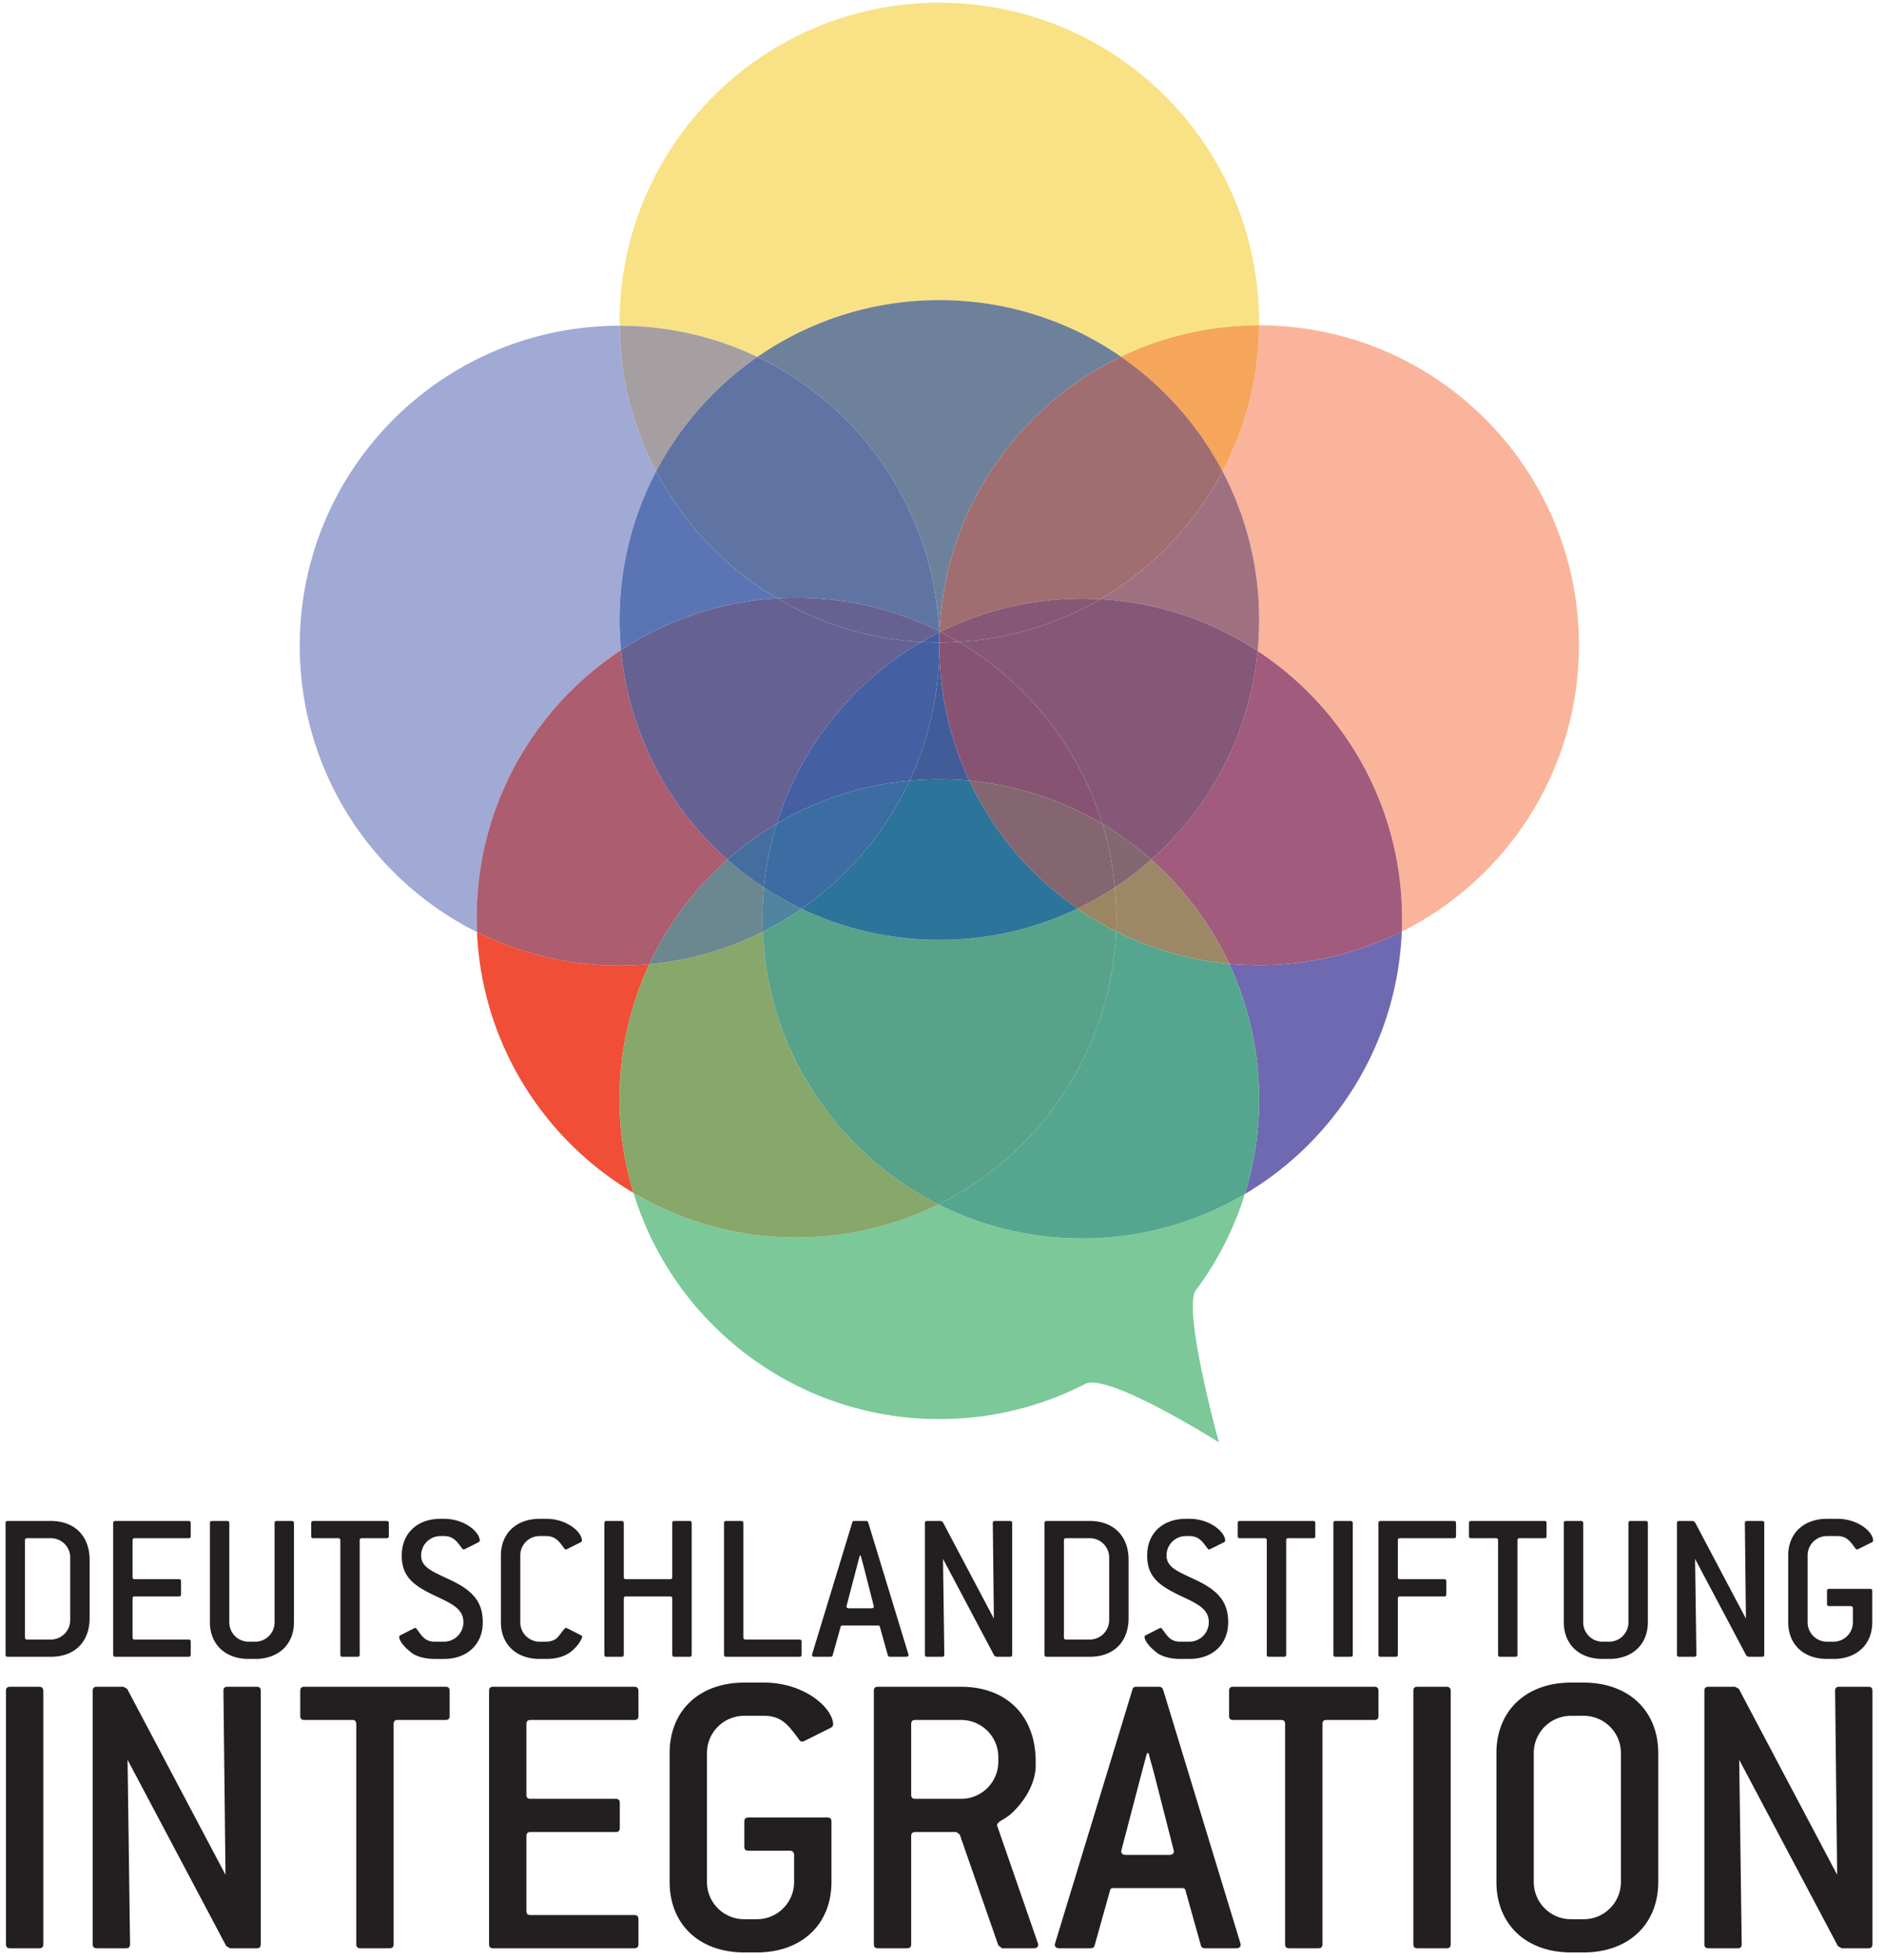 <svg clip-rule="evenodd" fill-rule="evenodd" stroke-linejoin="round" stroke-miterlimit="1.414" viewBox="0 0 274 285" xmlns="http://www.w3.org/2000/svg"><path d="m0 0h273v284.005h-273z" fill="none"/><g fill-rule="nonzero"><path d="m110.151 51.892a46.356 46.356 0 0 0 -20.043-4.53 70.536 70.536 0 0 1 -.002-.461c0-25.685 20.821-46.507 46.505-46.507 25.688 0 46.512 20.822 46.512 46.507l-.002.4a46.328 46.328 0 0 0 -20.095 4.554 46.29 46.29 0 0 0 -26.411-8.22 46.292 46.292 0 0 0 -26.464 8.257z" fill="#f9e286"/><path d="m92.134 173.438c-13.093-7.768-22.048-21.777-22.764-37.927a46.322 46.322 0 0 0 20.734 4.866 47.04 47.04 0 0 0 4.335-.199 46.333 46.333 0 0 0 -4.334 19.631c0 4.742.71 9.319 2.029 13.629z" fill="#f04e37"/><path d="m181.044 173.601a46.462 46.462 0 0 0 2.08-13.791c0-7.04-1.565-13.716-4.365-19.697 1.437.134 2.892.202 4.364.202a46.313 46.313 0 0 0 20.743-4.87c-.653 16.257-9.648 30.363-22.822 38.156z" fill="#6e69b0"/><path d="m177.272 209.7s-13.751-8.684-18.463-8.684c-.392 0-.722.06-.976.19a46.36 46.36 0 0 1 -21.22 5.11c-20.943 0-38.653-13.843-44.479-32.878a46.297 46.297 0 0 0 23.699 6.482 46.318 46.318 0 0 0 20.65-4.823 46.317 46.317 0 0 0 20.913 4.955c8.634 0 16.72-2.353 23.648-6.452a46.358 46.358 0 0 1 -7.105 13.959c-2.035 2.734 3.333 22.141 3.333 22.141z" fill="#7cc899"/><path d="m115.833 179.92a46.297 46.297 0 0 1 -23.699-6.482 46.505 46.505 0 0 1 -2.029-13.629 46.333 46.333 0 0 1 4.334-19.631 46.204 46.204 0 0 0 16.488-4.711c.705 17.348 10.913 32.245 25.556 39.63a46.318 46.318 0 0 1 -20.65 4.823z" fill="#88a76a"/><path d="m157.396 180.052a46.317 46.317 0 0 1 -20.913-4.955c14.767-7.329 25.085-22.272 25.818-39.693a46.178 46.178 0 0 0 16.458 4.708 46.337 46.337 0 0 1 4.365 19.697c0 4.802-.728 9.434-2.08 13.791a46.296 46.296 0 0 1 -23.648 6.452z" fill="#55a68f"/><path d="m136.483 175.097c-14.643-7.385-24.851-22.282-25.556-39.63a46.487 46.487 0 0 0 5.643-3.349 46.321 46.321 0 0 0 20.045 4.529 46.345 46.345 0 0 0 20.098-4.553 46.494 46.494 0 0 0 5.588 3.31c-.733 17.421-11.051 32.364-25.818 39.693z" fill="#58a289"/><path d="m136.655 91.815-.087-.043c-.783-17.611-11.36-32.677-26.417-39.88a46.292 46.292 0 0 1 26.464-8.257 46.29 46.29 0 0 1 26.411 8.22c-15.06 7.226-25.627 22.322-26.371 39.96z" fill="#6e819b"/><path d="m136.576 91.947-.008-.175.087.043-.004.095z" fill="#785d7a"/><path d="m140.979 113.505a47.392 47.392 0 0 0 -8.7-.003 46.317 46.317 0 0 0 4.335-19.36 46.31 46.31 0 0 0 4.365 19.363zm-4.365-19.968-.001-.129h.002z" fill="#425c9a"/><path d="m136.613 93.408c-.005-.49-.017-.975-.037-1.461l.075-.037c-.02.498-.032.995-.036 1.498h-.004" fill="#425c9a"/><path d="m136.615 136.647a46.321 46.321 0 0 1 -20.045-4.529 46.696 46.696 0 0 0 15.709-18.616 47.406 47.406 0 0 1 8.7.003 46.696 46.696 0 0 0 15.734 18.589 46.345 46.345 0 0 1 -20.098 4.553z" fill="#2c7499"/><path d="m203.866 135.444c.026-.63.038-1.265.038-1.901 0-16.264-8.348-30.577-20.995-38.889.143-1.485.216-2.991.216-4.513a46.3 46.3 0 0 0 -5.322-21.622 46.27 46.27 0 0 0 5.318-21.218h.002c25.688 0 46.51 20.821 46.51 46.508 0 18.231-10.491 34.012-25.767 41.635z" fill="#fab49b"/><path d="m177.803 68.519a46.717 46.717 0 0 0 -14.777-16.664 46.33 46.33 0 0 1 20.097-4.554 46.296 46.296 0 0 1 -5.32 21.218z" fill="#f5a65b"/><path d="m183.123 140.314c-1.472 0-2.927-.068-4.364-.202a46.674 46.674 0 0 0 -11.328-15.136c8.569-7.585 14.319-18.282 15.478-30.322 12.647 8.312 20.995 22.625 20.995 38.889 0 .636-.012 1.271-.038 1.901a46.313 46.313 0 0 1 -20.743 4.87z" fill="#a15b7d"/><path d="m178.759 140.112a46.178 46.178 0 0 1 -16.458-4.708 46.886 46.886 0 0 0 -.163-6.378 46.753 46.753 0 0 0 5.293-4.05 46.674 46.674 0 0 1 11.328 15.136z" fill="#9c8866"/><path d="m162.301 135.404a46.494 46.494 0 0 1 -5.588-3.31 46.479 46.479 0 0 0 5.425-3.068 46.815 46.815 0 0 1 .163 6.378z" fill="#9c8562"/><path d="m182.909 94.654a46.255 46.255 0 0 0 -22.911-7.544 46.72 46.72 0 0 0 17.805-18.591 46.3 46.3 0 0 1 5.322 21.622c0 1.522-.073 3.028-.216 4.513z" fill="#9f7180"/><path d="m136.748 91.862a8.024 8.024 0 0 1 -.093-.047c.744-17.638 11.311-32.734 26.371-39.96a46.717 46.717 0 0 1 14.777 16.664 46.72 46.72 0 0 1 -17.805 18.591 47.774 47.774 0 0 0 -2.602-.071 46.307 46.307 0 0 0 -20.648 4.823z" fill="#a06e70"/><path d="m136.651 91.91.004-.095.093.047a2.914 2.914 0 0 0 -.097.048z" fill="#a1525e"/><path d="m167.431 124.976a46.7 46.7 0 0 0 -7.117-5.19c-3.431-11.21-10.982-20.62-20.889-26.462a46.225 46.225 0 0 0 20.573-6.214 46.255 46.255 0 0 1 22.911 7.544c-1.159 12.04-6.909 22.737-15.478 30.322z" fill="#865877"/><path d="m139.425 93.324a46.437 46.437 0 0 0 -2.677-1.462 46.307 46.307 0 0 1 20.648-4.823c.873 0 1.74.024 2.602.071a46.225 46.225 0 0 1 -20.573 6.214z" fill="#865875"/><path d="m160.314 119.786a46.224 46.224 0 0 0 -19.335-6.281 46.31 46.31 0 0 1 -4.365-19.363l.001-.272-.001-.333.001-.129c.942 0 1.881-.029 2.81-.084 9.907 5.842 17.458 15.252 20.889 26.462z" fill="#875373"/><path d="m136.615 93.408c.004-.503.016-1 .036-1.498l.097-.048c.909.458 1.803.947 2.677 1.462-.929.055-1.868.084-2.81.084z" fill="#875372"/><path d="m162.138 129.026a46.241 46.241 0 0 0 -1.824-9.24 46.7 46.7 0 0 1 7.117 5.19 46.753 46.753 0 0 1 -5.293 4.05z" fill="#846771"/><path d="m156.713 132.094a46.696 46.696 0 0 1 -15.734-18.589 46.224 46.224 0 0 1 19.335 6.281 46.241 46.241 0 0 1 1.824 9.24 46.479 46.479 0 0 1 -5.425 3.068z" fill="#846670"/><path d="m69.37 135.511c-15.28-7.622-25.774-23.406-25.774-41.641 0-25.685 20.824-46.508 46.508-46.508h.004a46.3 46.3 0 0 0 5.318 21.159 46.288 46.288 0 0 0 -5.322 21.62c0 1.48.07 2.944.205 4.388-12.642 8.314-20.985 22.624-20.985 38.886 0 .702.015 1.401.046 2.096z" fill="#a1a9d5"/><path d="m95.426 68.521a46.3 46.3 0 0 1 -5.318-21.159 46.356 46.356 0 0 1 20.043 4.53 46.725 46.725 0 0 0 -14.725 16.629z" fill="#a69fa1"/><path d="m90.104 140.377a46.322 46.322 0 0 1 -20.734-4.866 47.046 47.046 0 0 1 -.046-2.096c0-16.262 8.343-30.572 20.985-38.886 1.131 12.089 6.892 22.835 15.49 30.446a46.663 46.663 0 0 0 -11.36 15.203 47.04 47.04 0 0 1 -4.335.199z" fill="#ac5d70"/><path d="m94.439 140.178a46.663 46.663 0 0 1 11.36-15.203 46.545 46.545 0 0 0 5.305 4.058 47.02 47.02 0 0 0 -.177 6.434 46.204 46.204 0 0 1 -16.488 4.711z" fill="#6b878f"/><path d="m110.927 135.467a47.271 47.271 0 0 1 .177-6.434 46.256 46.256 0 0 0 5.466 3.085 46.487 46.487 0 0 1 -5.643 3.349z" fill="#4f859e"/><path d="m90.309 94.529a47.135 47.135 0 0 1 -.205-4.388 46.288 46.288 0 0 1 5.322-21.62 46.702 46.702 0 0 0 17.596 18.468 46.255 46.255 0 0 0 -22.713 7.54z" fill="#5b75b4"/><path d="m136.568 91.772a46.323 46.323 0 0 0 -20.735-4.866c-.944 0-1.881.028-2.811.083a46.702 46.702 0 0 1 -17.596-18.468 46.725 46.725 0 0 1 14.725-16.629c15.057 7.203 25.634 22.269 26.417 39.88z" fill="#5f74a3"/><path d="m105.799 124.975c-8.598-7.611-14.359-18.357-15.49-30.446a46.255 46.255 0 0 1 22.713-7.54 46.244 46.244 0 0 0 20.989 6.347c-9.961 5.805-17.568 15.203-21.045 26.419a46.617 46.617 0 0 0 -7.167 5.22z" fill="#666193"/><path d="m134.011 93.336a46.244 46.244 0 0 1 -20.989-6.347c.93-.055 1.867-.083 2.811-.083 7.45 0 14.493 1.752 20.735 4.866l.008.175c-.871.437-1.726.9-2.565 1.389z" fill="#676191"/><path d="m112.966 119.755c3.477-11.216 11.084-20.614 21.045-26.419.861.048 1.727.072 2.6.072.002.042.002.087.003.129l-.001.272.001.333a46.317 46.317 0 0 1 -4.335 19.36 46.223 46.223 0 0 0 -19.313 6.253z" fill="#4460a3"/><path d="m136.611 93.408c-.873 0-1.739-.024-2.6-.072a46.534 46.534 0 0 1 2.565-1.389c.02.486.032.971.037 1.461z" fill="#4460a3"/><path d="m111.104 129.033a46.545 46.545 0 0 1 -5.305-4.058 46.617 46.617 0 0 1 7.167-5.22 46.208 46.208 0 0 0 -1.862 9.278z" fill="#456e9e"/><path d="m116.57 132.118a46.256 46.256 0 0 1 -5.466-3.085c.306-3.197.94-6.303 1.862-9.278a46.223 46.223 0 0 1 19.313-6.253 46.696 46.696 0 0 1 -15.709 18.616z" fill="#3b6da2"/><path d="m136.614 94.142-.001-.333.001-.272.001.333z" fill="#705b8c"/><path d="m10.213 226.457a2.808 2.808 0 0 0 -2.821-2.819h-3.447c-.22 0-.314.094-.314.313v14.102c0 .219.094.318.314.318h3.447a2.831 2.831 0 0 0 2.821-2.825zm-2.821 14.417h-6.268c-.219 0-.314-.093-.314-.31v-19.122c0-.218.095-.313.314-.313h6.268c3.448 0 5.642 2.196 5.642 5.641v8.464c0 3.478-2.162 5.64-5.642 5.64zm20.035 0h-10.656c-.22 0-.313-.093-.313-.31v-19.122c0-.218.093-.313.313-.313h10.656c.189 0 .313.095.313.313v1.883c0 .216-.094.313-.313.313h-7.835c-.22 0-.313.094-.313.313v5.328c0 .219.093.314.313.314h6.424c.221 0 .314.093.314.314v1.879c0 .219-.093.315-.314.315h-6.424c-.22 0-.313.092-.313.313v5.639c0 .219.093.318.313.318h7.835c.189 0 .313.091.313.311v1.882c0 .217-.094.31-.313.31zm9.685.315h-.942c-3.416 0-5.641-2.131-5.641-5.327v-14.42c0-.218.094-.313.314-.313h2.194c.187 0 .312.095.312.313v14.42a2.81 2.81 0 0 0 2.821 2.82h.942a2.81 2.81 0 0 0 2.82-2.82v-14.42c0-.218.094-.313.314-.313h2.193c.188 0 .313.095.313.313v14.42c0 3.196-2.225 5.327-5.64 5.327zm19.121-17.551h-3.605c-.219 0-.313.094-.313.313v16.613c0 .217-.095.31-.313.31h-2.194c-.221 0-.313-.093-.313-.31v-16.613c0-.219-.094-.313-.315-.313h-3.603c-.219 0-.314-.097-.314-.313v-1.883c0-.218.095-.313.314-.313h10.656c.22 0 .313.095.313.313v1.883c0 .216-.093.313-.313.313zm5.018 2.507c0 1.693 1.535 2.288 4.075 3.479 3.322 1.536 4.889 3.164 4.889 6.238 0 3.165-2.225 5.327-5.641 5.327h-1.318c-1.504 0-2.727-.376-3.416-.91-1.221-.939-1.787-1.817-1.787-2.319 0-.093.064-.159.19-.219l1.973-1.004.158-.062c.126 0 .187.094.281.221.722.971 1.16 1.786 2.601 1.786h1.318a2.83 2.83 0 0 0 2.82-2.82c0-1.787-1.349-2.572-3.793-3.698-3.353-1.568-5.172-2.822-5.172-6.019 0-3.196 2.226-5.327 5.643-5.327h.502c3.071 0 5.203 1.972 5.203 3.164 0 .095-.064.189-.19.25l-2.004 1.004-.158.031c-.126 0-.157-.063-.251-.187-.72-.972-1.255-1.755-2.6-1.755h-.502a2.809 2.809 0 0 0 -2.821 2.82zm23.414 11.815c0 .219-.376 1.036-1.316 1.913-.941.875-2.256 1.316-3.918 1.316h-.94c-3.416 0-5.642-2.131-5.642-5.327v-9.717c0-3.196 2.226-5.327 5.642-5.327h.94c3.072 0 5.203 1.94 5.203 3.164 0 .095-.063.189-.189.25l-2.006 1.004-.155.031c-.125 0-.157-.063-.251-.187-.72-.972-1.254-1.755-2.602-1.755h-.94a2.808 2.808 0 0 0 -2.822 2.82v9.717a2.81 2.81 0 0 0 2.822 2.82h.94c.751 0 1.412-.311 1.693-.66.689-.815.972-1.347 1.19-1.347l.189.062 1.976 1.004c.125.06.186.126.186.219zm15.612 2.914h-2.193c-.219 0-.313-.093-.313-.31v-8.15c0-.221-.126-.313-.313-.313h-6.426c-.219 0-.313.092-.313.313v8.15c0 .217-.094.31-.315.31h-2.192c-.22 0-.315-.093-.315-.31v-19.122c0-.218.095-.313.315-.313h2.192c.189 0 .315.095.315.313v7.837c0 .219.094.314.313.314h6.426c.219 0 .313-.095.313-.314v-7.837c0-.218.094-.313.313-.313h2.193c.221 0 .316.095.316.313v19.122c0 .217-.095.31-.316.31zm15.989 0h-10.657c-.219 0-.313-.093-.313-.31v-19.122c0-.218.094-.313.313-.313h2.193c.188 0 .314.095.314.313v16.611c0 .219.095.318.314.318h7.836c.187 0 .313.091.313.311v1.882c0 .217-.094.31-.313.31zm9.282-13.352c-.094-.313-.218-.783-.375-1.377h-.126l-.376 1.41-1.534 5.86-.032.125c0 .189.124.285.344.285h3.289c.221 0 .347-.096.347-.285l-.032-.125zm6.582 13.071c0 .188-.126.281-.346.281h-2.349c-.156 0-.282-.061-.313-.217l-1.159-4.139c-.032-.154-.126-.186-.315-.186h-5.077c-.187 0-.283.032-.313.186l-1.159 4.139c-.032.156-.159.217-.314.217h-2.351c-.22 0-.344-.093-.344-.281l.031-.126 5.829-19.118c.03-.157.126-.22.314-.22h1.692c.157 0 .25.063.314.22l5.83 19.118zm14.767.281h-2.008l-.282-.157-7.46-14.071.188 13.918c0 .217-.094.31-.314.31h-2.194c-.22 0-.312-.093-.312-.31v-19.122c0-.218.092-.313.312-.313h2.006l.284.159 7.426 14.041-.156-13.887c0-.218.094-.313.315-.313h2.195c.217 0 .312.095.312.313v19.122c0 .217-.095.31-.312.31zm14.417-14.417a2.808 2.808 0 0 0 -2.82-2.819h-3.446c-.221 0-.316.094-.316.313v14.102c0 .219.095.318.316.318h3.446a2.831 2.831 0 0 0 2.82-2.825zm-2.82 14.417h-6.268c-.22 0-.315-.093-.315-.31v-19.122c0-.218.095-.313.315-.313h6.268c3.447 0 5.643 2.196 5.643 5.641v8.464c0 3.478-2.163 5.64-5.643 5.64zm11.164-14.729c0 1.693 1.536 2.288 4.075 3.479 3.321 1.536 4.889 3.164 4.889 6.238 0 3.165-2.225 5.327-5.641 5.327h-1.318c-1.506 0-2.727-.376-3.416-.91-1.224-.939-1.786-1.817-1.786-2.319 0-.093.062-.159.188-.219l1.975-1.004.156-.062c.124 0 .19.094.282.221.722.971 1.161 1.786 2.601 1.786h1.318a2.829 2.829 0 0 0 2.82-2.82c0-1.787-1.348-2.572-3.793-3.698-3.354-1.568-5.171-2.822-5.171-6.019 0-3.196 2.225-5.327 5.643-5.327h.501c3.069 0 5.202 1.972 5.202 3.164 0 .095-.063.189-.188.25l-2.007 1.004-.156.031c-.126 0-.157-.063-.25-.187-.722-.972-1.253-1.755-2.601-1.755h-.501a2.809 2.809 0 0 0 -2.822 2.82zm21.317-2.507h-3.606c-.22 0-.313.094-.313.313v16.613c0 .217-.095.31-.314.31h-2.193c-.22 0-.314-.093-.314-.31v-16.613c0-.219-.093-.313-.314-.313h-3.604c-.219 0-.311-.097-.311-.313v-1.883c0-.218.092-.313.311-.313h10.658c.218 0 .312.095.312.313v1.883c0 .216-.094.313-.312.313zm5.454 17.236h-2.194c-.219 0-.313-.093-.313-.31v-19.122c0-.218.094-.313.313-.313h2.194c.188 0 .314.095.314.313v19.122c0 .217-.095.31-.314.31zm15.014-17.236h-7.833c-.22 0-.315.094-.315.313v5.328c0 .219.095.314.315.314h6.424c.218 0 .313.093.313.314v1.879c0 .219-.095.315-.313.315h-6.424c-.22 0-.315.092-.315.313v8.15c0 .217-.097.31-.313.31h-2.196c-.22 0-.312-.093-.312-.31v-19.122c0-.218.092-.313.312-.313h10.657c.189 0 .315.095.315.313v1.883c0 .216-.095.313-.315.313zm13.168 0h-3.604c-.219 0-.313.094-.313.313v16.613c0 .217-.094.31-.313.31h-2.193c-.22 0-.316-.093-.316-.31v-16.613c0-.219-.094-.313-.312-.313h-3.605c-.221 0-.314-.097-.314-.313v-1.883c0-.218.093-.313.314-.313h10.656c.221 0 .313.095.313.313v1.883c0 .216-.092.313-.313.313zm9.406 17.551h-.944c-3.415 0-5.64-2.131-5.64-5.327v-14.42c0-.218.093-.313.315-.313h2.193c.188 0 .314.095.314.313v14.42a2.809 2.809 0 0 0 2.818 2.82h.944a2.809 2.809 0 0 0 2.818-2.82v-14.42c0-.218.095-.313.315-.313h2.194c.189 0 .313.095.313.313v14.42c0 3.196-2.224 5.327-5.64 5.327zm22.256-.315h-2.006l-.283-.157-7.461-14.071.192 13.918c0 .217-.095.31-.318.31h-2.191c-.221 0-.315-.093-.315-.31v-19.122c0-.218.094-.313.315-.313h2.005l.283.159 7.425 14.041-.154-13.887c0-.218.094-.313.312-.313h2.196c.218 0 .313.095.313.313v19.122c0 .217-.095.31-.313.31zm16.145-16.892c0 .095-.061.189-.187.25l-2.006 1.004-.158.031c-.126 0-.155-.063-.252-.187-.718-.972-1.251-1.755-2.599-1.755h-1.505a2.808 2.808 0 0 0 -2.819 2.82v9.717a2.81 2.81 0 0 0 2.819 2.82h.94a2.811 2.811 0 0 0 2.822-2.82v-2.037c0-.19-.126-.318-.315-.318h-3.132c-.22 0-.315-.092-.315-.309v-1.88c0-.22.095-.316.315-.316h5.954c.22 0 .313.096.313.316v4.544c0 3.196-2.226 5.327-5.642 5.327h-.94c-3.417 0-5.641-2.131-5.641-5.327v-9.717c0-3.196 2.224-5.327 5.641-5.327h1.505c3.071 0 5.202 1.94 5.202 3.164zm-266.72 59.273h-4.225c-.423 0-.603-.181-.603-.605v-36.812c0-.422.18-.603.603-.603h4.225c.362 0 .603.181.603.603v36.812c0 .424-.18.605-.603.605zm31.625 0h-3.862l-.544-.301-14.364-27.097.362 26.793c0 .424-.181.605-.604.605h-4.223c-.424 0-.604-.181-.604-.605v-36.812c0-.422.18-.603.604-.603h3.862l.543.301 14.302 27.035-.3-26.733c0-.422.179-.603.602-.603h4.226c.422 0 .603.181.603.603v36.812c0 .424-.181.605-.603.605zm27.466-33.192h-6.939c-.424 0-.604.183-.604.603v31.984c0 .424-.182.605-.605.605h-4.224c-.422 0-.604-.181-.604-.605v-31.984c0-.42-.181-.603-.602-.603h-6.941c-.424 0-.604-.18-.604-.604v-3.621c0-.422.18-.603.604-.603h20.519c.424 0 .603.181.603.603v3.621c0 .424-.179.604-.603.604zm27.463 33.192h-20.52c-.422 0-.603-.181-.603-.605v-36.812c0-.422.181-.603.603-.603h20.52c.362 0 .603.181.603.603v3.621c0 .424-.18.604-.603.604h-15.088c-.423 0-.605.183-.605.603v10.259c0 .423.182.605.605.605h12.373c.421 0 .603.179.603.6v3.623c0 .423-.182.604-.603.604h-12.373c-.423 0-.605.182-.605.604v10.863c0 .422.182.603.605.603h15.088c.362 0 .603.18.603.604v3.619c0 .424-.18.605-.603.605zm28.913-32.527c0 .178-.121.359-.361.479l-3.864 1.934c-.121.059-.241.059-.302.059-.241 0-.302-.12-.483-.362-1.386-1.87-2.414-3.379-5.009-3.379h-2.898a5.409 5.409 0 0 0 -5.431 5.431v18.708a5.41 5.41 0 0 0 5.431 5.433h1.812a5.409 5.409 0 0 0 5.432-5.433v-3.919c0-.365-.242-.608-.602-.608h-6.037c-.422 0-.605-.179-.605-.603v-3.62c0-.423.183-.602.605-.602h11.467c.422 0 .604.179.604.602v8.75c0 6.155-4.286 10.261-10.864 10.261h-1.812c-6.576 0-10.862-4.106-10.862-10.261v-18.708c0-6.154 4.286-10.26 10.862-10.26h2.898c5.915 0 10.019 3.743 10.019 6.098zm24.027 4.766a5.408 5.408 0 0 0 -5.431-5.431h-6.64c-.423 0-.603.183-.603.603v10.259c0 .423.18.605.603.605h6.64a5.411 5.411 0 0 0 5.431-5.434zm5.793 27.276c0 .304-.241.485-.601.485h-4.647l-.545-.423-5.611-16.114-.483-.361h-5.977c-.423 0-.603.182-.603.604v15.689c0 .424-.182.605-.603.605h-4.224c-.423 0-.603-.181-.603-.605v-36.812c0-.422.18-.603.603-.603h12.07c6.638 0 10.863 4.224 10.863 10.861v.607c0 2.111-1.145 4.704-3.439 6.877-1.087 1.026-2.173 1.208-2.173 1.81l.06.182 5.854 16.897c.059.119.059.181.059.301zm16.785-25.224a94.7 94.7 0 0 1 -.724-2.656h-.24l-.727 2.716-2.956 11.286c0 .118-.06.179-.06.242 0 .362.239.545.664.545h6.336c.42 0 .664-.183.664-.545l-.06-.242zm12.673 25.164c0 .364-.24.545-.664.545h-4.526c-.303 0-.544-.122-.604-.423l-2.233-7.965c-.059-.304-.239-.365-.603-.365h-9.777c-.361 0-.545.061-.603.365l-2.233 7.965c-.061.301-.303.423-.603.423h-4.527c-.423 0-.665-.181-.665-.545 0-.06.063-.122.063-.241l11.225-36.812c.059-.299.241-.422.601-.422h3.261c.301 0 .481.123.603.422l11.225 36.812c0 .119.06.181.06.241zm19.433-32.647h-6.94c-.423 0-.605.183-.605.603v31.984c0 .424-.182.605-.603.605h-4.224c-.425 0-.605-.181-.605-.605v-31.984c0-.42-.181-.603-.603-.603h-6.941c-.419 0-.603-.18-.603-.604v-3.621c0-.422.184-.603.603-.603h20.521c.42 0 .603.181.603.603v3.621c0 .424-.183.604-.603.604zm10.504 33.192h-4.223c-.425 0-.605-.181-.605-.605v-36.812c0-.422.18-.603.605-.603h4.223c.363 0 .604.181.604.603v36.812c0 .424-.179.605-.604.605zm25.357-28.365a5.409 5.409 0 0 0 -5.431-5.431h-1.811a5.408 5.408 0 0 0 -5.43 5.431v18.708a5.409 5.409 0 0 0 5.43 5.433h1.811a5.41 5.41 0 0 0 5.431-5.433zm-5.431 28.969h-1.811c-6.577 0-10.863-4.106-10.863-10.261v-18.708c0-6.154 4.286-10.26 10.863-10.26h1.811c6.577 0 10.862 4.106 10.862 10.26v18.708c0 6.155-4.285 10.261-10.862 10.261zm41.41-.604h-3.862l-.545-.301-14.364-27.097.362 26.793c0 .424-.18.605-.601.605h-4.226c-.423 0-.603-.181-.603-.605v-36.812c0-.422.18-.603.603-.603h3.863l.544.301 14.301 27.035-.299-26.733c0-.422.179-.603.601-.603h4.226c.421 0 .602.181.602.603v36.812c0 .424-.181.605-.602.605z" fill="#231f20"/></g></svg>